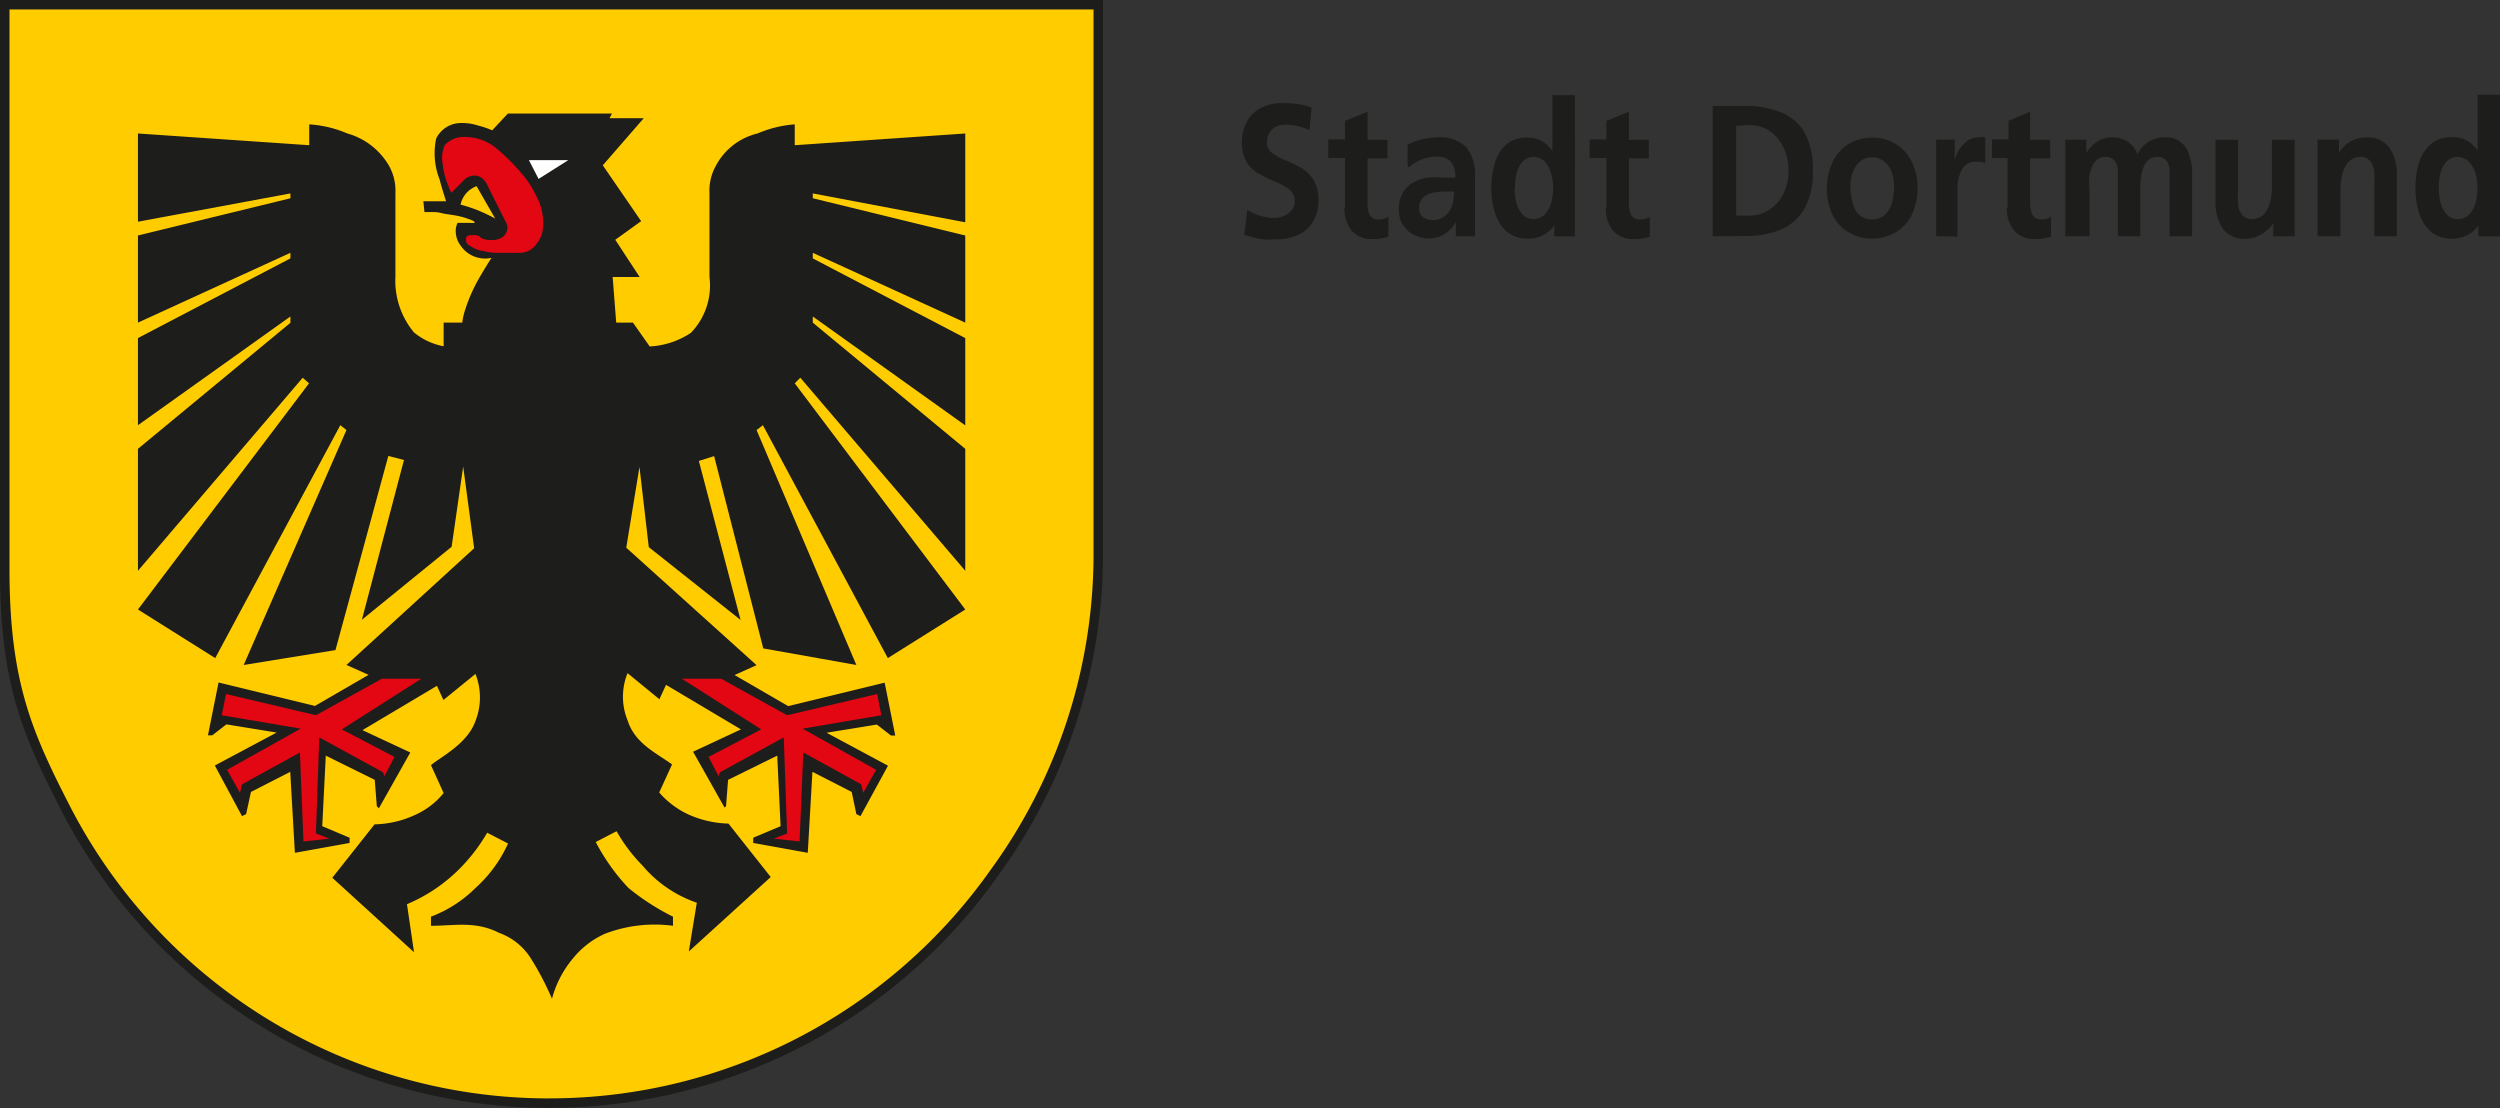 <svg id="Ebene_1" data-name="Ebene 1" xmlns="http://www.w3.org/2000/svg" viewBox="0 0 134.29 59.53"><rect x="0" y="0" width="134.29" height="59.53" fill="#333333" stroke="none"/><path d="M0,0V30.6c0,6.15,1.22,8.87,3.28,12.91a29.46,29.46,0,0,0,25.9,16h.35A29.51,29.51,0,0,0,53.64,47a29.33,29.33,0,0,0,5.61-17V0Z" fill="#1d1d1b"/><path d="M.51.51V30.59c0,6,1.2,8.72,3.23,12.68A28.93,28.93,0,0,0,29.19,59h.35a29,29,0,0,0,23.69-12.3A28.79,28.79,0,0,0,58.74,30V.51Z" fill="#fc0"/><path d="M35.8,36.8l4,2.38-2.57,1.2,1.69,3L39,43.3l.11-1.41,2.64-1.3.18,3.79L40.46,45v.28l2.93.53.25-4.35,2.11,1.08L46,43.73l.22.11,1.48-2.71L44.4,39.36l2.7-.44.76.59h.23l-.57-2.84-5.18,1.26-2.88-1.67,1.18-.53-7-6.31.71-4.34.5,4.31,4.93,3.91-2.24-8.54.82-.26L41,34.83l5,.89L40.64,23.1l.34-.26,6.71,12.51,4.16-2.61L42.69,20.59l.3-.3,8.86,10.37V24.11l-8.19-6.78V17l8.19,5.85V18.16l-8.19-4.28v-.3l8.19,3.75V12.65l-8.19-2v-.26l8.19,1.55V7.17l-9.16.63V6.68a6.26,6.26,0,0,0-2,.49,3.44,3.44,0,0,0-2.25,1.76,2.74,2.74,0,0,0-.33,1.46v4.49a3.65,3.65,0,0,1-1,3,4.39,4.39,0,0,1-2.21.73L34,17.33H33.1l-.19-2.45h1.45l-1.31-2,1.39-1-2.06-3,2.2-2.53H32.74l.13-.25H27.28L26.44,7a5.36,5.36,0,0,0-.77-.26,2.75,2.75,0,0,0-1.1-.12,1.49,1.49,0,0,0-1.14.82,3.81,3.81,0,0,0,.18,2.19c.1.39.23.8.35,1.18l-.6,0c-.2,0-.41,0-.62,0l.06.58h.31c.21,0,.4,0,.62.06s.71.1,1,.18a4.16,4.16,0,0,1,.7.24s.08.06.06.1a.09.09,0,0,1-.08,0,.38.38,0,0,1-.16,0H25l-.42,0a1.22,1.22,0,0,0-.09.27,1.31,1.31,0,0,0,.25.95,1.59,1.59,0,0,0,1.66.66c-.21.33-.42.67-.61,1A8.7,8.7,0,0,0,25,16.6a3.68,3.68,0,0,0-.17.73h-1V18.6a3.53,3.53,0,0,1-1.59-.74,4.34,4.34,0,0,1-1-3V10.39a2.74,2.74,0,0,0-.33-1.46,3.76,3.76,0,0,0-2.25-1.76,6.2,6.2,0,0,0-2.05-.49V7.8L7.41,7.17v4.74l8.19-1.52v.26l-8.19,2v4.68l8.19-3.75v.3L7.41,18.16v4.68L15.6,17v.34L7.41,24.11v6.55l8.85-10.37.34.3L7.41,32.74l4.15,2.61,6.72-12.51.33.26L13.09,35.72l4.93-.8,2.84-10.43.84.22-2.26,8.58,4.82-3.92.62-4.31.59,4.39-6.86,6.27,1.19.53-2.88,1.67-5.18-1.26-.57,2.84h.23l.76-.59,2.7.44-3.32,1.77L13,43.84l.22-.11.26-1.19,2.11-1.08.25,4.35,2.94-.53V45l-1.47-.62.19-3.79,2.63,1.3.11,1.41.11.12,1.69-3-2.57-1.2,4-2.38.35.76,1.72-1.4a3.45,3.45,0,0,1,0,2.53c-.44,1.24-1.89,1.94-2.39,2.37l.68,1.5a4.17,4.17,0,0,1-1.59,1.2,5.4,5.4,0,0,1-2.12.48l-2.27,2.87,4.39,4-.38-2.58a8.77,8.77,0,0,0,2.92-2,9.47,9.47,0,0,0,1.39-1.84l1.12.58a7.19,7.19,0,0,1-1.75,2.39,6.78,6.78,0,0,1-2.39,1.54v.49c1.27,0,2.38-.27,3.66.38a3.35,3.35,0,0,1,1.71,1.38,15.32,15.32,0,0,1,1.13,2.16,5.61,5.61,0,0,1,1.12-2.16,4.67,4.67,0,0,1,1.72-1.33,7.46,7.46,0,0,1,3.66-.43v-.49a12.82,12.82,0,0,1-2.39-1.54A11.06,11.06,0,0,1,32,45.23l1.12-.58a8.7,8.7,0,0,0,1.39,1.84,6.59,6.59,0,0,0,2.92,2L37,51.11l4.4-4-2.27-2.87A5.61,5.61,0,0,1,37,43.76a4.71,4.71,0,0,1-1.59-1.19l.69-1.51c-.86-.62-2-1.13-2.39-2.37a3.36,3.36,0,0,1,0-2.53l1.71,1.4.35-.76Z" fill="#1d1d1b"/><polygon points="22.63 36.46 20.51 36.46 16.97 38.42 12.14 37.28 11.91 38.42 16.15 39.14 12.2 41.35 12.89 42.59 13 42.13 16.11 40.42 16.3 45.2 17.69 45.05 16.97 44.77 17.15 39.61 20.57 41.48 20.65 41.69 21.19 40.66 18.36 39.18 22.63 36.46 22.63 36.46" fill="#e30613"/><path d="M24.77,11a8,8,0,0,1,.83.27,9,9,0,0,1,1,.47l-1-1.74a1.46,1.46,0,0,0-.49.31,1.34,1.34,0,0,0-.37.69Z" fill="#fc0"/><polygon points="36.63 36.46 38.74 36.46 42.28 38.42 47.12 37.28 47.34 38.42 43.11 39.14 47.06 41.35 46.37 42.59 46.26 42.13 43.15 40.42 42.95 45.2 41.57 45.05 42.28 44.77 42.1 39.61 38.68 41.48 38.6 41.69 38.06 40.66 40.89 39.18 36.63 36.46 36.63 36.46" fill="#e30613"/><path d="M24.25,10.35l.6-.6a.83.83,0,0,1,.64-.32.66.66,0,0,1,.44.17.93.93,0,0,1,.22.29l1,2a.59.59,0,0,1,0,.68.58.58,0,0,1-.23.21,1,1,0,0,1-.56.11.94.94,0,0,1-.47-.09c-.05,0-.08-.07-.14-.1a.59.59,0,0,0-.37-.07c-.12,0-.28,0-.34.13a.5.5,0,0,0,0,.17c0,.19.21.27.36.37a1.56,1.56,0,0,0,.6.19,3.1,3.1,0,0,0,.61.09h1.22a1.1,1.1,0,0,0,1-.49,1.56,1.56,0,0,0,.34-.93,3,3,0,0,0-.4-1.7A4.85,4.85,0,0,0,28,9.3,10.38,10.38,0,0,0,26.7,8,2.62,2.62,0,0,0,25,7.36a1.36,1.36,0,0,0-1.11.44,1.64,1.64,0,0,0-.11,1A4,4,0,0,0,24.09,10c.05.13.1.26.16.38Z" fill="#e30613"/><polygon points="28.41 8.6 28.93 9.61 30.53 8.6 28.41 8.6 28.41 8.6" fill="#fff"/><path d="M70.45,5.79,70.34,7a2.91,2.91,0,0,0-1.29-.3,1.07,1.07,0,0,0-.45.08.91.91,0,0,0-.38.3,1,1,0,0,0-.16.59.67.67,0,0,0,.29.56,2.88,2.88,0,0,0,.68.37,6.81,6.81,0,0,1,.82.39,2.1,2.1,0,0,1,.69.64,2,2,0,0,1,.28,1.11,2.08,2.08,0,0,1-.33,1.23,1.86,1.86,0,0,1-.85.69,3,3,0,0,1-1.18.2,5,5,0,0,1-.59,0,3.7,3.7,0,0,1-.48-.09l-.55-.15L67,11.27a2.82,2.82,0,0,0,1.43.44,1.31,1.31,0,0,0,.5-.1,1.06,1.06,0,0,0,.43-.29.83.83,0,0,0,.19-.52.82.82,0,0,0-.29-.62,3.39,3.39,0,0,0-.69-.39,8.64,8.64,0,0,1-.82-.39A2,2,0,0,1,67,8.77a2,2,0,0,1-.29-1.09,2.29,2.29,0,0,1,.33-1.25,1.8,1.8,0,0,1,.81-.69A2.55,2.55,0,0,1,69,5.54a4.29,4.29,0,0,1,1.5.25Z" fill="#1d1d1b"/><path d="M72.25,11.14V8.49h-.9v-1h.9v-1L73.46,6V7.51h1.07v1H73.46v2.42a1.26,1.26,0,0,0,.11.6.49.49,0,0,0,.46.26,1,1,0,0,0,.55-.14l0,1.07a2.86,2.86,0,0,1-.89.12,1.37,1.37,0,0,1-1.09-.46,1.84,1.84,0,0,1-.38-1.22Z" fill="#1d1d1b"/><path d="M75.61,8.93l0-1.16a3.69,3.69,0,0,1,.79-.29,4,4,0,0,1,.82-.1,2,2,0,0,1,1.54.52,2.42,2.42,0,0,1,.47,1.67v1.36c0,.21,0,.41,0,.6,0,.38,0,.77,0,1.16H78.2c0-.14,0-.28,0-.43s0-.26,0-.35h0a1.65,1.65,0,0,1-.61.67,1.67,1.67,0,0,1-.82.23,1.79,1.79,0,0,1-.79-.18,1.44,1.44,0,0,1-.6-.52,1.51,1.51,0,0,1-.24-.84,1.74,1.74,0,0,1,.23-.94,1.35,1.35,0,0,1,.57-.54,2.13,2.13,0,0,1,.76-.25,4.35,4.35,0,0,1,.8,0h.67a1.22,1.22,0,0,0-.26-.88,1,1,0,0,0-.79-.24,2,2,0,0,0-.76.15,2.62,2.62,0,0,0-.68.41Zm.62,2.26a.56.56,0,0,0,.22.48.84.84,0,0,0,.54.15,1,1,0,0,0,.85-.46,1.24,1.24,0,0,0,.2-.49,2.72,2.72,0,0,0,.06-.58h-.53a3.11,3.11,0,0,0-.59.06,1.13,1.13,0,0,0-.53.25.78.78,0,0,0-.22.59Z" fill="#1d1d1b" fill-rule="evenodd"/><path d="M81.36,10.09a2.82,2.82,0,0,0,.08.75,1.47,1.47,0,0,0,.32.65.79.79,0,0,0,.62.28A.87.87,0,0,0,83,11.5a1.44,1.44,0,0,0,.33-.65,2.89,2.89,0,0,0,.1-.76,2.43,2.43,0,0,0-.11-.75A1.47,1.47,0,0,0,83,8.7a.85.85,0,0,0-.62-.27.79.79,0,0,0-.61.28,1.47,1.47,0,0,0-.31.64,2.71,2.71,0,0,0-.08.74Zm2.13,2.61v-.59h0a1.63,1.63,0,0,1-.64.54,1.73,1.73,0,0,1-.79.17,1.74,1.74,0,0,1-1.14-.39,2.27,2.27,0,0,1-.62-1,4.48,4.48,0,0,1-.19-1.34,4.38,4.38,0,0,1,.19-1.34,2.15,2.15,0,0,1,.62-1A1.69,1.69,0,0,1,82,7.39a1.56,1.56,0,0,1,.79.17,1.82,1.82,0,0,1,.6.55h0v-3h1.21V12.7Z" fill="#1d1d1b" fill-rule="evenodd"/><path d="M86.29,11.14V8.49h-.9v-1h.9v-1L87.5,6V7.51h1.07v1H87.5v2.42a1.26,1.26,0,0,0,.11.6.49.49,0,0,0,.46.26,1,1,0,0,0,.55-.14l0,1.07a2.86,2.86,0,0,1-.89.12,1.37,1.37,0,0,1-1.09-.46,1.84,1.84,0,0,1-.38-1.22Z" fill="#1d1d1b"/><path d="M92,12.69v-7h1.72a5,5,0,0,1,1.8.29A2.67,2.67,0,0,1,96.87,7a4.08,4.08,0,0,1,.51,2.16,4,4,0,0,1-.51,2.15,2.67,2.67,0,0,1-1.33,1.07,5,5,0,0,1-1.8.3Zm1.26-5.93v4.82H94a1.91,1.91,0,0,0,1-.29,2.11,2.11,0,0,0,.77-.82,2.74,2.74,0,0,0,.3-1.3,2.78,2.78,0,0,0-.3-1.31A2.11,2.11,0,0,0,95,7a1.9,1.9,0,0,0-1-.28Z" fill="#1d1d1b" fill-rule="evenodd"/><path d="M98.13,10.14a3.33,3.33,0,0,1,.33-1.48,2.31,2.31,0,0,1,.86-.94,2.51,2.51,0,0,1,2.49,0,2.33,2.33,0,0,1,.87.94,3.2,3.2,0,0,1,.32,1.48,3.19,3.19,0,0,1-.29,1.36,2.26,2.26,0,0,1-.83.95,2.52,2.52,0,0,1-2.63,0,2.26,2.26,0,0,1-.83-.95,3.34,3.34,0,0,1-.29-1.36ZM99.4,10a3.33,3.33,0,0,0,.1.84,1.43,1.43,0,0,0,.35.68,1.08,1.08,0,0,0,1.43,0,1.5,1.5,0,0,0,.36-.67,3.47,3.47,0,0,0,.1-.85,2.09,2.09,0,0,0-.13-.76,1.26,1.26,0,0,0-.39-.56,1,1,0,0,0-.66-.23,1,1,0,0,0-.65.23,1.33,1.33,0,0,0-.38.57,2,2,0,0,0-.13.75Z" fill="#1d1d1b" fill-rule="evenodd"/><path d="M104,12.69V7.5H105V8.68h0a1.55,1.55,0,0,1,.19-.56,1.82,1.82,0,0,1,.44-.52,1.05,1.05,0,0,1,.64-.22,1,1,0,0,1,.37,0V8.78a.61.61,0,0,0-.23-.09l-.31,0a.77.77,0,0,0-.69.38,2.07,2.07,0,0,0-.26.85c0,.33,0,.62,0,.88v1.91Z" fill="#1d1d1b"/><path d="M107.84,11.14V8.49H107v-1h.89v-1L109.05,6V7.51h1.08v1h-1.08v2.42a1.4,1.4,0,0,0,.12.6.49.49,0,0,0,.45.26,1,1,0,0,0,.55-.14l0,1.07a2.86,2.86,0,0,1-.89.12,1.41,1.41,0,0,1-1.1-.46,1.89,1.89,0,0,1-.38-1.22Z" fill="#1d1d1b"/><path d="M110.94,12.69V7.5h1.13v.73h0a1.7,1.7,0,0,1,.66-.67,1.53,1.53,0,0,1,.72-.18,1.49,1.49,0,0,1,.83.22,1.41,1.41,0,0,1,.54.7,1.47,1.47,0,0,1,.62-.7,1.64,1.64,0,0,1,.83-.22,1.26,1.26,0,0,1,1.17.58,2.86,2.86,0,0,1,.31,1.45v3.28h-1.21V9.6a4.67,4.67,0,0,0,0-.52.89.89,0,0,0-.18-.46.6.6,0,0,0-.49-.19.71.71,0,0,0-.59.3,1.63,1.63,0,0,0-.26.69,4,4,0,0,0-.05.75v2.52h-1.21V9.6a4.67,4.67,0,0,0,0-.52.89.89,0,0,0-.18-.46.6.6,0,0,0-.49-.19.71.71,0,0,0-.59.3,1.63,1.63,0,0,0-.26.69,4,4,0,0,0,0,.75v2.52Z" fill="#1d1d1b"/><path d="M123.26,7.51V12.7h-1.15V12h0a2,2,0,0,1-.66.6,1.7,1.7,0,0,1-.86.23,1.41,1.41,0,0,1-1.21-.58,2.51,2.51,0,0,1-.37-1.46V7.51h1.21v2.77a3.8,3.8,0,0,0,0,.67,1.11,1.11,0,0,0,.2.57.66.66,0,0,0,.55.25.87.87,0,0,0,.67-.3,1.71,1.71,0,0,0,.32-.68,4.07,4.07,0,0,0,.08-.74V7.51Z" fill="#1d1d1b"/><path d="M124.49,12.69V7.5h1.15v.71h0a1.7,1.7,0,0,1,.67-.64,1.84,1.84,0,0,1,.86-.19,1.41,1.41,0,0,1,1.2.58,2.59,2.59,0,0,1,.38,1.46v3.27h-1.21V9.92a5.12,5.12,0,0,0,0-.67,1.11,1.11,0,0,0-.2-.57.66.66,0,0,0-.55-.25.87.87,0,0,0-.67.3,1.57,1.57,0,0,0-.31.68,3.39,3.39,0,0,0-.09.74v2.54Z" fill="#1d1d1b"/><path d="M131,10.09a2.84,2.84,0,0,0,.09.75,1.46,1.46,0,0,0,.31.65.81.81,0,0,0,.62.28.86.86,0,0,0,.63-.27,1.56,1.56,0,0,0,.34-.65,2.87,2.87,0,0,0,.09-.76,2.76,2.76,0,0,0-.1-.75,1.58,1.58,0,0,0-.35-.64.87.87,0,0,0-.63-.27.79.79,0,0,0-.61.28,1.47,1.47,0,0,0-.31.64,3.16,3.16,0,0,0-.08.74Zm2.13,2.61v-.59h0a1.6,1.6,0,0,1-.63.54,1.8,1.8,0,0,1-.8.17,1.74,1.74,0,0,1-1.14-.39,2.27,2.27,0,0,1-.62-1,4.48,4.48,0,0,1-.19-1.34,4.38,4.38,0,0,1,.19-1.34,2.15,2.15,0,0,1,.62-1,1.69,1.69,0,0,1,1.14-.38,1.54,1.54,0,0,1,.79.17,1.64,1.64,0,0,1,.6.55h0v-3h1.21V12.7Z" fill="#1d1d1b" fill-rule="evenodd"/></svg>